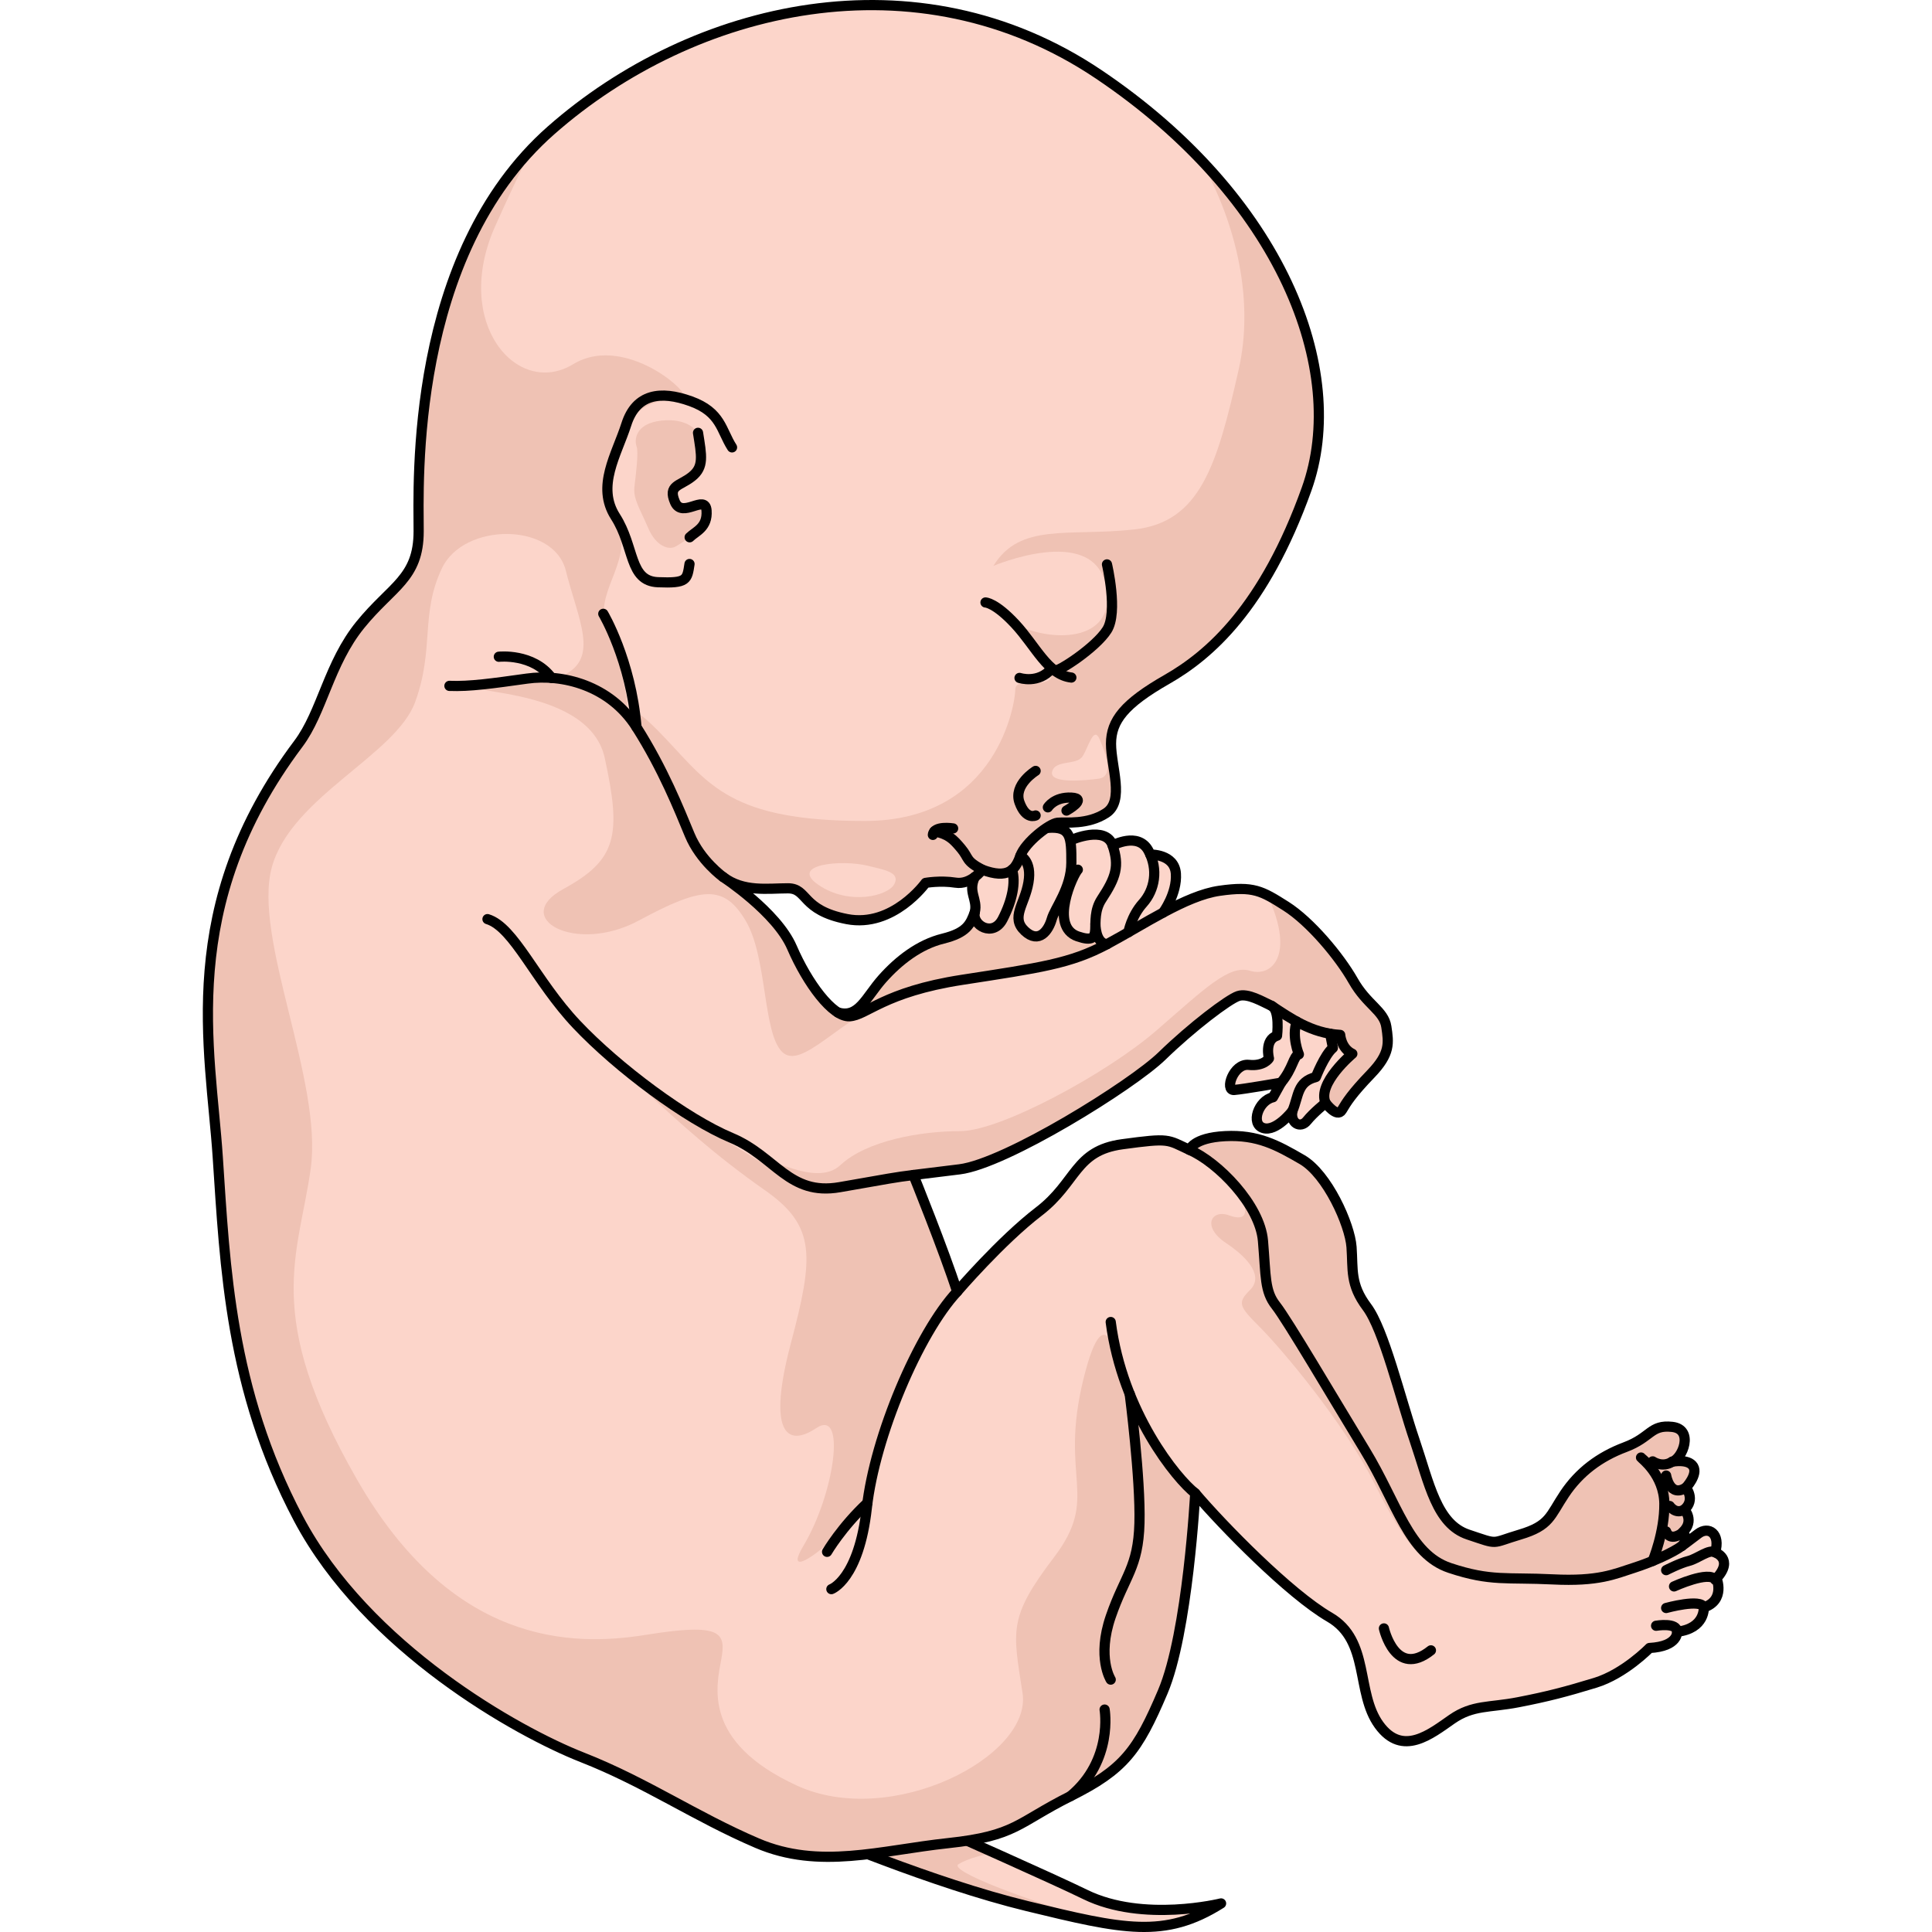 <?xml version="1.0" encoding="utf-8"?>
<!-- Created by: Science Figures, www.sciencefigures.org, Generator: Science Figures Editor -->
<svg version="1.1" id="Camada_1" xmlns="http://www.w3.org/2000/svg" xmlns:xlink="http://www.w3.org/1999/xlink" 
	 width="800px" height="800px" viewBox="0 0 149.907 189.746" enable-background="new 0 0 149.907 189.746"
	 xml:space="preserve">
<g>
	<g>
		<path fill="#EFC2B4" d="M60.084,179.996c0,0,11.529,4.939,20.902,7.212c9.373,2.273,13.468,3.233,19.019-0.269
			c0,0-7.654,1.91-13.332-0.874c-3.161-1.55-14.019-6.36-14.019-6.36L60.084,179.996z"/>
		<path fill="#FCD5CA" d="M86.673,186.065c-1.709-0.838-5.667-2.629-8.944-4.097c-1.107,0.191-2.54,0.531-3.504,1.109
			c-1.091,0.655,6.947,3.666,14.543,5.832c4.442,0.714,7.516,0.377,11.238-1.97C100.005,186.938,92.351,188.849,86.673,186.065z"/>
		<path fill="none" stroke="#000000" stroke-linecap="round" stroke-linejoin="round" stroke-miterlimit="10" d="M60.084,179.996
			c0,0,11.529,4.939,20.902,7.212c9.373,2.273,13.468,3.233,19.019-0.269c0,0-7.654,1.91-13.332-0.874
			c-3.161-1.55-14.019-6.36-14.019-6.36L60.084,179.996z"/>
	</g>
	<g>
		<path fill="#FCD5CA" d="M9.384,73.048c2.34-3.114,2.983-7.873,6.086-11.69c3.102-3.818,5.727-4.534,5.727-9.187
			c0-4.653-0.954-27.081,13.004-39.37C48.157,0.514,70.11-4.735,88.004,7.313c17.896,12.05,24.578,29.056,20.402,40.715
			c-4.175,11.659-9.545,16.31-13.72,18.696c-4.176,2.387-5.489,4.057-5.489,6.323c0,2.268,1.353,5.607-0.477,6.8
			c-1.829,1.193-3.978,0.877-4.771,0.955c-0.796,0.08-3.181,1.911-3.659,3.262c-0.477,1.352-1.192,2.307-3.738,1.352
			c0,0-1.114,1.512-2.625,1.273c-1.511-0.238-2.944,0.023-2.944,0.023s-3.181,4.43-7.713,3.556
			c-4.534-0.876-3.819-3.024-5.806-3.024s-4.375,0.398-6.365-1.112c0,0,5.251,3.419,6.762,6.919c1.51,3.5,3.976,6.84,5.646,6.76
			c1.67-0.078,3.34-2.387,11.055-3.578c7.715-1.193,10.657-1.591,14.236-3.5c3.579-1.908,7.716-4.771,11.056-5.248
			c3.341-0.477,4.136,0,6.522,1.512c2.385,1.51,5.247,4.93,6.601,7.315c1.352,2.386,3.021,2.943,3.26,4.534
			c0.238,1.59,0.399,2.624-1.51,4.613c-1.91,1.986-2.387,2.783-2.863,3.579c-0.477,0.794-1.593-0.716-1.593-0.716
			s-1.192,0.952-1.829,1.748c-0.634,0.797-1.669,0.239-1.433-0.955c0,0-1.59,2.067-2.862,1.671
			c-1.273-0.397-0.476-2.702,0.955-3.021l0.796-1.433c0,0-3.659,0.639-4.613,0.717c-0.954,0.08-0.08-2.625,1.432-2.466
			c1.512,0.16,1.989-0.637,1.989-0.637s-0.477-1.831,0.794-2.228c0,0,0.318-2.544-0.556-2.941c-0.877-0.399-2.309-1.273-3.262-0.953
			c-0.955,0.316-4.534,3.021-7.477,5.884c-2.942,2.864-15.35,10.577-19.882,11.134c-4.535,0.558-4.535,0.558-4.535,0.558
			s3.023,7.478,4.296,11.453c0,0,4.294-5.011,8.031-7.874c3.738-2.863,3.501-5.965,8.193-6.601c4.692-0.635,4.374-0.477,6.601,0.558
			c0,0,0.319-1.192,3.501-1.354c3.18-0.158,5.092,0.876,7.556,2.308c2.466,1.432,4.692,6.362,4.851,8.59
			c0.159,2.226-0.159,3.657,1.511,5.885c1.67,2.228,3.262,8.907,4.694,13.123c1.43,4.214,2.146,8.192,5.248,9.226
			c3.101,1.034,2.146,0.875,5.088,0c2.943-0.874,2.943-1.829,4.376-3.977c1.432-2.146,3.42-3.658,5.965-4.613
			c2.545-0.954,2.465-2.226,4.611-1.987c2.149,0.239,1.033,3.102,0,3.419c0,0,1.592-0.317,2.069,0.477
			c0.476,0.797-0.716,2.069-0.716,2.069s0.955,1.193-0.158,2.148c0,0,1.032,1.113-0.162,2.226c0,0,0.638,0.558-0.078,1.354
			c0,0,0.557-0.398,1.59-1.192c1.036-0.796,2.229-0.002,1.671,1.828c0,0,1.875,0.635,0.141,2.545c0,0,0.892,2.147-1.254,2.862
			c0,0,0.158,2.069-2.624,2.387c0,0,0.157,1.434-2.706,1.593c0,0-2.465,2.543-5.33,3.418c-2.863,0.876-4.691,1.353-7.556,1.908
			c-2.863,0.558-4.452,0.238-6.521,1.67c-2.067,1.432-4.85,3.738-7.158,0.559c-2.305-3.182-0.874-8.271-4.85-10.579
			c-3.978-2.306-10.498-8.986-13.204-12.169c0,0-0.715,13.681-3.181,19.487c-2.466,5.805-3.817,7.634-9.068,10.258
			c-5.249,2.625-5.327,3.897-12.008,4.613c-6.682,0.716-12.644,2.624-18.77,0c-6.125-2.624-10.896-5.963-17.181-8.429
			c-6.283-2.467-21.154-10.739-27.877-23.463c-6.719-12.727-7.196-24.736-7.913-35.474C0.756,102.913-2.585,88.996,9.384,73.048z"/>
		<path fill="#EFC2B4" d="M69.87,115.594c-0.49,0.058-1.019,0.16-1.587,0.318c-4.518,1.255-8.785,1.505-10.791,0
			c-2.008-1.506-13.805-8.533-13.805-8.533c3.012,2.761,6.526,6.024,11.546,9.536c5.019,3.514,4.766,6.524,2.508,15.059
			c-2.258,8.533-0.501,10.29,2.51,8.282c3.01-2.008,1.757,6.525-1.255,11.544c-3.012,5.02,6.776-3.263,6.776-6.022
			c0-2.631,3.422-12.995,8.302-18.963C72.912,123.191,70.33,116.736,69.87,115.594z"/>
		<path fill="#EFC2B4" d="M96.925,112.937c0,0,0.314-1.193,3.502-1.355c1.185-0.057,2.197,0.047,3.121,0.276
			c1.556,0.392,2.882,1.137,4.428,2.033c2.472,1.433,4.695,6.356,4.859,8.589c0.152,2.225-0.164,3.656,1.508,5.88
			c1.669,2.233,3.264,8.914,4.695,13.124c1.431,4.217,2.147,8.197,5.25,9.229c3.102,1.031,2.146,0.877,5.086,0
			c2.94-0.878,2.94-1.832,4.373-3.98c1.43-2.148,3.424-3.654,5.963-4.609c2.549-0.954,2.472-2.224,4.62-1.985
			c2.148,0.239,1.031,3.102,0,3.417c0,0,1.585-0.315,2.062,0.477c0.478,0.793-0.716,2.072-0.716,2.072s0.955,1.191-0.152,2.146
			c0,0,1.03,1.107-0.162,2.224c0,0,0.64,0.554-0.076,1.356c-0.593,0.429-1.671,0.982-2.873,1.469
			c-0.612,0.258-1.251,0.497-1.88,0.697c-1.871,0.591-3.445,1.345-7.941,1.117c-4.493-0.221-6.069,0.228-10.107-1.117
			c-4.047-1.356-5.173-6.367-8.322-11.539c-3.14-5.163-7.634-12.808-8.762-14.23c-1.116-1.422-0.972-2.844-1.269-6.365
			C103.836,118.34,99.712,114.15,96.925,112.937z"/>
		<g>
			<path fill="#EFC2B4" d="M95.779,144.814c-2.387-3.341-4.534-7.396-5.728-9.545c0,0-1.191-9.543-3.579,0.238
				c-2.385,9.783,1.671,11.453-2.863,17.419c-4.534,5.965-4.056,7.157-3.101,13.361c0.954,6.203-12.885,13.361-22.19,9.066
				c-9.306-4.294-7.874-9.782-7.396-12.407c0.477-2.624,0-3.579-7.396-2.386c-7.396,1.192-19.088,0.954-28.394-15.271
				c-9.306-16.225-5.726-21.951-4.533-30.541c1.191-8.59-5.727-22.666-3.818-29.586c1.908-6.92,12.168-10.977,14.077-16.225
				c1.909-5.25,0.478-8.59,2.624-13.123c2.149-4.534,10.977-4.534,12.17,0.237c1.192,4.772,3.34,8.591-0.239,10.261
				c0,0,3.797,1.578,5.488,3.34c1.69,1.764,0.24-4.295-1.193-7.873c-1.431-3.579,2.385-6.203,1.193-10.26
				c-1.193-4.057-0.715-4.772,0-7.874c0.715-3.103,3.339-4.773,5.965-4.295c2.624,0.478-5.012-6.919-10.498-3.579
				c-5.489,3.341-11.93-4.056-7.635-13.6c1.037-2.307,2.204-4.904,3.615-7.577c-12.008,12.56-11.15,33.138-11.15,37.574
				c0,4.652-2.625,5.368-5.727,9.187c-3.102,3.817-3.746,8.576-6.086,11.69c-11.969,15.948-8.629,29.865-7.913,40.602
				c0.716,10.737,1.193,22.747,7.913,35.474c6.723,12.724,21.594,20.996,27.877,23.463c6.285,2.466,11.056,5.805,17.181,8.429
				c6.125,2.624,12.088,0.716,18.77,0c6.681-0.716,6.759-1.988,12.008-4.613c5.25-2.624,6.602-4.453,9.068-10.258
				c2.116-4.983,2.943-15.762,3.135-18.717C96.965,146.596,96.43,145.726,95.779,144.814z"/>
			<path fill="#EFC2B4" d="M68.715,97.648c-2.955,1.05-4.086,2.109-5.208,2.162c-1.67,0.08-4.136-3.26-5.646-6.76
				c-1.511-3.5-6.762-6.919-6.762-6.919c0.562,0.425,1.154,0.688,1.759,0.862c-1.784-1.219-3.717-2.886-5.042-4.998
				c-3.097-4.944-5.246-18.307-19.562-14.966c-5.855,1.366,9.544-0.239,11.214,7.396c1.671,7.637,1.193,10.022-4.056,12.886
				c-5.25,2.862,1.192,6.442,7.396,3.102c6.203-3.341,8.352-3.579,10.498,0c2.147,3.579,1.67,10.976,3.579,12.884
				c1.91,1.91,5.728-3.341,10.976-5.249C68.203,97.924,68.483,97.791,68.715,97.648z"/>
			<path fill="#EFC2B4" d="M69.791,115.399c0,0,0,0,4.535-0.558c4.532-0.557,16.939-8.27,19.882-11.134
				c2.942-2.862,6.521-5.567,7.477-5.884c0.953-0.319,2.385,0.555,3.262,0.953c0.158,0.073,0.278,0.218,0.368,0.405
				c3.534,2.18,6.391,2.458,6.391,2.458c-0.16,1.432,1.192,1.852,1.192,1.852c-1.272,0.795-2.188,2.49-2.823,3.921
				c-0.241,0.542,1.438,1.309,1.585,1.821c0.076-0.033,0.146-0.098,0.207-0.196c0.476-0.796,0.953-1.593,2.863-3.579
				c1.909-1.989,1.748-3.023,1.51-4.613c-0.239-1.591-1.909-2.148-3.26-4.534c-1.354-2.386-4.216-5.806-6.601-7.315
				c-0.707-0.449-1.274-0.804-1.81-1.072c0.016,0.036,0.024,0.066,0.041,0.104c2.704,5.886,0.316,7.953-1.751,7.316
				c-2.069-0.637-4.454,1.75-9.227,5.885c-4.77,4.136-15.269,9.862-19.247,9.862c-3.976,0-9.226,0.955-11.771,3.341
				c-2.544,2.386-7.892-1.635-6.203,0.477c1.907,2.386,6.143,1.685,10.657,0.954c1.428-0.229,2.253-0.281,2.802-0.267
				C69.824,115.48,69.791,115.399,69.791,115.399z"/>
			<path fill="#EFC2B4" d="M119.025,141.487c-1.433-4.216-3.024-10.895-4.694-13.123c-1.238-1.648-1.382-2.863-1.439-4.285
				l-10.988-6.624c0.796,1.591,0.638,2.544-1.113,1.908c-1.75-0.635-2.705,1.115-0.318,2.705c2.386,1.591,3.659,3.34,2.386,4.612
				c-1.273,1.272-1.114,1.59,0.953,3.659c2.07,2.067,8.274,9.385,11.296,15.43c3.022,6.044,5.017,8.334,7.359,8.223
				c0.572-0.027,0.977-1.42,1.26-3.504C121.081,149.187,120.367,145.442,119.025,141.487z"/>
		</g>
		<path fill="#EFC2B4" d="M97.927,15.605c3.732,6.559,5.288,14.105,3.817,20.645c-2.148,9.544-3.818,15.031-10.259,15.747
			c-6.443,0.717-11.214-0.716-13.838,3.58c0,0,9.543-4.057,10.974,1.67c1.432,5.727-4.969,5.992-8.807,4.069
			c0,0,4.512,4.758,3.319,5.474c-1.193,0.717-3.34-0.238-3.34,0.955c0,1.193-1.669,12.885-14.794,12.885
			c-13.123,0-15.271-3.579-19.566-8.113c-4.293-4.532-3.34-2.146-1.194,1.67c1.743,3.098,4.113,10.278,8.897,12.877
			c1.461,0.348,2.984,0.18,4.327,0.18c1.987,0,1.272,2.148,5.806,3.024c4.533,0.874,7.713-3.556,7.713-3.556
			s1.433-0.262,2.944-0.023c1.511,0.238,2.625-1.273,2.625-1.273c2.546,0.955,3.261,0,3.738-1.352
			c0.478-1.351,2.863-3.182,3.659-3.262c0.794-0.078,2.942,0.238,4.771-0.955c1.83-1.192,0.477-4.532,0.477-6.8
			c0-2.267,1.313-3.936,5.489-6.323c4.176-2.386,9.546-7.037,13.72-18.696C111.691,38.856,108.254,26.378,97.927,15.605z
			 M87.978,76.477c-1.487,0.199-4.865,0.498-4.566-0.693c0.298-1.193,2.383-0.596,2.979-1.489c0.595-0.895,1.092-3.077,1.688-1.688
			C88.754,74.182,89.466,76.279,87.978,76.477z"/>
		<path fill="#FCD5CA" d="M90.921,91.549c0.029-0.143,0.325-1.631,1.413-2.843c1.07-1.185,1.499-3.026,0.734-4.772
			c0,0,2.377-0.086,2.511,1.871c0.134,1.955-1.26,3.826-1.26,3.826C93.184,90.242,92.038,90.91,90.921,91.549z"/>
		<path fill="#FCD5CA" d="M90.921,91.549c-0.715,0.421-1.421,0.821-2.108,1.184c-1.107-0.086-1.137-1.832-1.137-1.994
			c0-0.01,0-0.01,0-0.01c0.02-0.707,0.057-1.594,0.611-2.424c1.412-2.158,1.755-3.246,1.079-5.268c0,0,2.5-1.365,3.512,0.495
			c0.077,0.134,0.133,0.267,0.19,0.401c0.765,1.746,0.335,3.588-0.734,4.772C91.246,89.918,90.95,91.406,90.921,91.549z"/>
		<path fill="#FCD5CA" d="M85.156,86.977l-0.228-0.085c0.228-0.658,0.382-1.384,0.382-2.167c0-0.926,0-1.66-0.126-2.204l0.126-0.029
			c0,0,3.376-1.479,4.055,0.546c0.676,2.021,0.333,3.109-1.079,5.268c-0.555,0.83-0.591,1.717-0.611,2.424c0,0,0,0,0,0.01
			c-0.029,1.125,0.02,1.823-1.727,1.231C84.001,91.311,84.497,88.706,85.156,86.977z"/>
		<path fill="#FCD5CA" d="M83.01,81.309c1.431-0.105,1.976,0.286,2.176,1.212c0.126,0.544,0.126,1.278,0.126,2.204
			c0,0.783-0.155,1.509-0.382,2.167c-0.496,1.46-1.328,2.624-1.546,3.378c-0.306,1.088-1.242,2.482-2.646,1.155
			c-1.411-1.326-0.009-2.587,0.362-4.743c0.373-2.166-0.8-2.605-0.8-2.605v-0.009c0.343-0.964,1.651-2.178,2.672-2.816L83.01,81.309
			z"/>
		<path fill="#FCD5CA" d="M78.562,90.27c-0.945,1.834-3.034,0.592-2.73-0.687c0.307-1.278-0.705-1.956,0-3.445v-0.009
			c0.458-0.345,0.736-0.717,0.736-0.717c1.498,0.563,2.357,0.459,2.911-0.01l0.009,0.01C79.867,86.652,79.506,88.437,78.562,90.27z"
			/>
		<path fill="#F2C4B3" d="M75.832,89.583c-0.304,1.278,1.786,2.521,2.73,0.687c0.944-1.832,1.305-3.617,0.926-4.857l-0.009-0.01
			c0.381-0.295,0.62-0.782,0.821-1.326c0,0,1.173,0.439,0.8,2.605c-0.372,2.156-1.773,3.417-0.362,4.743
			c1.404,1.327,2.339-0.067,2.646-1.155c0.218-0.754,1.05-1.918,1.546-3.378l0.228,0.085c-0.66,1.729-1.155,4.334,0.792,4.993
			c1.747,0.592,1.698-0.106,1.727-1.231c0,0.162,0.029,1.908,1.137,1.994c-3.579,1.909-6.519,2.31-14.24,3.502
			c-7.712,1.194-9.38,3.494-11.052,3.58c-0.354,0.02-0.737-0.115-1.146-0.372l0.009-0.01c2.051,0.61,2.749-1.479,4.361-3.304
			c1.624-1.821,3.647-3.377,5.957-3.941C75.011,91.616,75.393,90.795,75.832,89.583z"/>
		<path fill="none" stroke="#000000" stroke-linecap="round" stroke-linejoin="round" stroke-miterlimit="10" d="M51.976,43.939
			c-1.073-1.67-1.073-3.46-4.056-4.533c-2.983-1.074-5.368-0.717-6.324,2.266c-0.954,2.982-2.982,6.084-1.073,9.067
			c1.909,2.982,1.313,6.323,4.176,6.442c2.863,0.119,2.863-0.238,3.101-1.79"/>
		<path fill="#EFC2B4" d="M47.812,52.767c0.607-0.596,1.778-0.954,1.66-2.624c-0.121-1.67-2.387,0.834-3.104-0.836
			c-0.714-1.67,0.477-1.551,1.671-2.505c1.194-0.954,0.955-2.027,0.596-4.294c0,0-0.871-1.486-3.559-1.203
			c-2.688,0.283-2.688,1.98-2.475,2.546c0.212,0.566-0.071,2.758-0.212,3.961c-0.141,1.202,0.566,2.193,1.344,4.031
			c0.778,1.839,2.051,2.193,2.688,1.839C47.057,53.328,47.812,52.767,47.812,52.767z"/>
		<path fill="none" stroke="#000000" stroke-linecap="round" stroke-linejoin="round" stroke-miterlimit="10" d="M48.635,42.508
			c0.359,2.267,0.598,3.34-0.596,4.294c-1.193,0.954-2.385,0.835-1.671,2.505c0.716,1.67,2.983-0.834,3.104,0.836
			c0.118,1.67-1.053,2.028-1.66,2.624"/>
		<path fill="none" stroke="#000000" stroke-linecap="round" stroke-linejoin="round" stroke-miterlimit="10" d="M9.384,73.048
			c2.34-3.114,2.983-7.873,6.086-11.69c3.102-3.818,5.727-4.534,5.727-9.187c0-4.653-0.954-27.081,13.004-39.37
			C48.157,0.514,70.11-4.735,88.004,7.313c17.896,12.05,24.578,29.056,20.402,40.715c-4.175,11.659-9.545,16.31-13.72,18.696
			c-4.176,2.387-5.489,4.057-5.489,6.323c0,2.268,1.353,5.607-0.477,6.8c-1.829,1.193-3.978,0.877-4.771,0.955
			c-0.796,0.08-3.181,1.911-3.659,3.262c-0.477,1.352-1.192,2.307-3.738,1.352c0,0-1.114,1.512-2.625,1.273
			c-1.511-0.238-2.944,0.023-2.944,0.023s-3.181,4.43-7.713,3.556c-4.534-0.876-3.819-3.024-5.806-3.024s-4.375,0.398-6.365-1.112
			c0,0,5.251,3.419,6.762,6.919c1.51,3.5,3.976,6.84,5.646,6.76c1.67-0.078,3.34-2.387,11.055-3.578
			c7.715-1.193,10.657-1.591,14.236-3.5c3.579-1.908,7.716-4.771,11.056-5.248c3.341-0.477,4.136,0,6.522,1.512
			c2.385,1.51,5.247,4.93,6.601,7.315c1.352,2.386,3.021,2.943,3.26,4.534c0.238,1.59,0.399,2.624-1.51,4.613
			c-1.91,1.986-2.387,2.783-2.863,3.579c-0.477,0.794-1.593-0.716-1.593-0.716s-1.192,0.952-1.829,1.748
			c-0.634,0.797-1.669,0.239-1.433-0.955c0,0-1.59,2.067-2.862,1.671c-1.273-0.397-0.476-2.702,0.955-3.021l0.796-1.433
			c0,0-3.659,0.639-4.613,0.717c-0.954,0.08-0.08-2.625,1.432-2.466c1.512,0.16,1.989-0.637,1.989-0.637s-0.477-1.831,0.794-2.228
			c0,0,0.318-2.544-0.556-2.941c-0.877-0.399-2.309-1.273-3.262-0.953c-0.955,0.316-4.534,3.021-7.477,5.884
			c-2.942,2.864-15.35,10.577-19.882,11.134c-4.535,0.558-4.535,0.558-4.535,0.558s3.023,7.478,4.296,11.453
			c0,0,4.294-5.011,8.031-7.874c3.738-2.863,3.501-5.965,8.193-6.601c4.692-0.635,4.374-0.477,6.601,0.558
			c0,0,0.319-1.192,3.501-1.354c3.18-0.158,5.092,0.876,7.556,2.308c2.466,1.432,4.692,6.362,4.851,8.59
			c0.159,2.226-0.159,3.657,1.511,5.885c1.67,2.228,3.262,8.907,4.694,13.123c1.43,4.214,2.146,8.192,5.248,9.226
			c3.101,1.034,2.146,0.875,5.088,0c2.943-0.874,2.943-1.829,4.376-3.977c1.432-2.146,3.42-3.658,5.965-4.613
			c2.545-0.954,2.465-2.226,4.611-1.987c2.149,0.239,1.033,3.102,0,3.419c0,0,1.592-0.317,2.069,0.477
			c0.476,0.797-0.716,2.069-0.716,2.069s0.955,1.193-0.158,2.148c0,0,1.032,1.113-0.162,2.226c0,0,0.638,0.558-0.078,1.354
			c0,0,0.557-0.398,1.59-1.192c1.036-0.796,2.229-0.002,1.671,1.828c0,0,1.875,0.635,0.141,2.545c0,0,0.892,2.147-1.254,2.862
			c0,0,0.158,2.069-2.624,2.387c0,0,0.157,1.434-2.706,1.593c0,0-2.465,2.543-5.33,3.418c-2.863,0.876-4.691,1.353-7.556,1.908
			c-2.863,0.558-4.452,0.238-6.521,1.67c-2.067,1.432-4.85,3.738-7.158,0.559c-2.305-3.182-0.874-8.271-4.85-10.579
			c-3.978-2.306-10.498-8.986-13.204-12.169c0,0-0.715,13.681-3.181,19.487c-2.466,5.805-3.817,7.634-9.068,10.258
			c-5.249,2.625-5.327,3.897-12.008,4.613c-6.682,0.716-12.644,2.624-18.77,0c-6.125-2.624-10.896-5.963-17.181-8.429
			c-6.283-2.467-21.154-10.739-27.877-23.463c-6.719-12.727-7.196-24.736-7.913-35.474C0.756,102.913-2.585,88.996,9.384,73.048z"/>
		<path fill="none" stroke="#000000" stroke-linecap="round" stroke-linejoin="round" stroke-miterlimit="10" d="M24.219,67.361
			c1.987,0.079,4.215-0.239,7.635-0.716c3.42-0.478,8.113,0.635,10.737,4.772c2.625,4.136,4.168,8.033,5.225,10.578
			c1.057,2.545,3.283,4.136,3.283,4.136"/>
		<path fill="none" stroke="#000000" stroke-linecap="round" stroke-linejoin="round" stroke-miterlimit="10" d="M39.33,60.283
			c0,0,2.705,4.533,3.261,11.135"/>
		<path fill="none" stroke="#000000" stroke-linecap="round" stroke-linejoin="round" stroke-miterlimit="10" d="M29.071,64.5
			c0,0,3.361-0.372,5.179,2.08"/>
		<path fill="none" stroke="#000000" stroke-linecap="round" stroke-linejoin="round" stroke-miterlimit="10" d="M76.868,59.17
			c0,0,0.956,0,2.945,2.147c1.987,2.147,3.179,4.964,5.488,5.226"/>
		<path fill="none" stroke="#000000" stroke-linecap="round" stroke-linejoin="round" stroke-miterlimit="10" d="M83.662,65.852
			c0.29,0.196,4.025-2.228,5.137-3.979c1.114-1.748,0-6.442,0-6.442"/>
		<path fill="none" stroke="#000000" stroke-linecap="round" stroke-linejoin="round" stroke-miterlimit="10" d="M80.21,66.58
			c0,0,1.87,0.624,3.163-0.927"/>
		<path fill="none" stroke="#000000" stroke-linecap="round" stroke-linejoin="round" stroke-miterlimit="10" d="M81.791,75.712
			c0,0-2.217,1.352-1.581,3.103c0.638,1.749,1.581,1.273,1.581,1.273"/>
		<path fill="none" stroke="#000000" stroke-linecap="round" stroke-linejoin="round" stroke-miterlimit="10" d="M82.994,79.291
			c0,0,0.637-1.035,2.307-0.955c1.67,0.081-0.478,1.273-0.478,1.273"/>
		<path fill="none" stroke="#000000" stroke-linecap="round" stroke-linejoin="round" stroke-miterlimit="10" d="M73.689,81.361
			c0,0-1.91-0.32-1.989,0.635"/>
		<path fill="none" stroke="#000000" stroke-linecap="round" stroke-linejoin="round" stroke-miterlimit="10" d="M71.848,81.652
			c1.364,0.264,1.842,0.74,2.635,1.694c0.796,0.954,0.398,1.194,2.069,2.069"/>
		<path fill="none" stroke="#000000" stroke-linecap="round" stroke-linejoin="round" stroke-miterlimit="10" d="M27.957,90.269
			c2.624,0.794,4.693,6.043,8.75,10.337c4.056,4.296,10.815,9.309,15.191,11.138c4.372,1.829,5.646,5.726,10.656,4.851
			c5.01-0.875,5.397-0.968,7.237-1.194"/>
		<path fill="none" stroke="#000000" stroke-linecap="round" stroke-linejoin="round" stroke-miterlimit="10" d="M104.946,98.777
			c1.829,1.193,3.896,2.703,6.759,2.863c0,0,0.08,1.319,1.192,1.852c0,0-3.498,2.921-2.624,4.83"/>
		<path fill="none" stroke="#000000" stroke-linecap="round" stroke-linejoin="round" stroke-miterlimit="10" d="M107.012,109.115
			c0.637-1.51,0.443-2.854,2.307-3.34c0,0,0.833-2.158,1.67-2.862l-0.273-1.386"/>
		<path fill="none" stroke="#000000" stroke-linecap="round" stroke-linejoin="round" stroke-miterlimit="10" d="M105.9,106.332
			c1.194-1.431,1.194-2.624,1.748-2.782c0,0-0.741-1.741-0.211-3.218"/>
		<path fill="none" stroke="#000000" stroke-linecap="round" stroke-linejoin="round" stroke-miterlimit="10" d="M61.731,156.072
			c0,0,2.702-0.959,3.482-7.984c0.779-7.025,5.093-17.181,8.875-21.235"/>
		<path fill="none" stroke="#000000" stroke-linecap="round" stroke-linejoin="round" stroke-miterlimit="10" d="M61.31,152.409
			c0,0,1.44-2.461,3.962-4.802"/>
		<path fill="none" stroke="#000000" stroke-linecap="round" stroke-linejoin="round" stroke-miterlimit="10" d="M97.469,146.656
			c-1.817-1.391-7.16-7.934-8.302-16.819"/>
		<path fill="none" stroke="#000000" stroke-linecap="round" stroke-linejoin="round" stroke-miterlimit="10" d="M88.567,167.9
			c0,0,0.872,4.995-3.347,8.501"/>
		<path fill="none" stroke="#000000" stroke-linecap="round" stroke-linejoin="round" stroke-miterlimit="10" d="M89.167,164.959
			c0,0-1.38-2.161,0-6.184c1.38-4.023,2.704-4.805,2.822-9.186c0.121-4.382-0.956-12.682-0.956-12.682"/>
		<path fill="none" stroke="#000000" stroke-linecap="round" stroke-linejoin="round" stroke-miterlimit="10" d="M96.912,112.936
			c2.787,1.213,6.907,5.407,7.207,8.927c0.299,3.521,0.149,4.942,1.273,6.366c1.122,1.423,5.615,9.062,8.762,14.23
			c3.145,5.168,4.269,10.186,8.312,11.533c4.046,1.349,5.619,0.898,10.111,1.123c4.494,0.226,6.068-0.523,7.939-1.123
			c1.873-0.6,3.87-1.512,4.753-2.165"/>
		<path fill="none" stroke="#000000" stroke-linecap="round" stroke-linejoin="round" stroke-miterlimit="10" d="M141.249,143.146
			c0.057,0.086,2.262,1.715,2.292,4.529c0.031,2.815-1.146,5.63-1.146,5.63"/>
		<path fill="none" stroke="#000000" stroke-linecap="round" stroke-linejoin="round" stroke-miterlimit="10" d="M142.395,143.524
			c0,0,0.949,0.671,1.919,0.03"/>
		<path fill="none" stroke="#000000" stroke-linecap="round" stroke-linejoin="round" stroke-miterlimit="10" d="M143.717,144.917
			c0,0,0.357,2.221,1.95,1.184"/>
		<path fill="none" stroke="#000000" stroke-linecap="round" stroke-linejoin="round" stroke-miterlimit="10" d="M144.066,147.908
			c0,0,0.59,0.882,1.443,0.34"/>
		<path fill="none" stroke="#000000" stroke-linecap="round" stroke-linejoin="round" stroke-miterlimit="10" d="M143.717,150.404
			c0,0,0.289,1.047,1.552,0.176"/>
		<path fill="none" stroke="#000000" stroke-linecap="round" stroke-linejoin="round" stroke-miterlimit="10" d="M143.717,154.209
			c0,0,1.305-0.676,2.206-0.903c0.9-0.229,2.038-1.21,2.608-0.843"/>
		<path fill="none" stroke="#000000" stroke-linecap="round" stroke-linejoin="round" stroke-miterlimit="10" d="M144.491,155.806
			c0,0,3.482-1.59,4.04-0.649"/>
		<path fill="none" stroke="#000000" stroke-linecap="round" stroke-linejoin="round" stroke-miterlimit="10" d="M143.717,157.925
			c0,0,3.45-0.951,3.7-0.055"/>
		<path fill="none" stroke="#000000" stroke-linecap="round" stroke-linejoin="round" stroke-miterlimit="10" d="M142.729,159.669
			c0,0,2.093-0.362,2.064,0.588"/>
		<path fill="none" stroke="#000000" stroke-linecap="round" stroke-linejoin="round" stroke-miterlimit="10" d="M115.998,159.929
			c0,0,1.112,4.959,4.617,2.156"/>
		<path fill="none" stroke="#000000" stroke-linecap="round" stroke-linejoin="round" stroke-miterlimit="10" d="M75.819,86.132
			c-0.708,1.493,0.305,2.169,0,3.451c-0.305,1.282,1.789,2.519,2.734,0.686c0.945-1.834,1.302-3.618,0.921-4.853"/>
		<path fill="none" stroke="#000000" stroke-linecap="round" stroke-linejoin="round" stroke-miterlimit="10" d="M80.29,84.064
			c0,0,1.167,0.454,0.794,2.615c-0.371,2.16-1.767,3.424-0.359,4.75c1.405,1.325,2.337-0.072,2.648-1.161
			c0.31-1.092,1.925-3.049,1.928-5.547c0.003-2.497-0.026-3.587-2.307-3.415"/>
		<path fill="none" stroke="#000000" stroke-linecap="round" stroke-linejoin="round" stroke-miterlimit="10" d="M85.301,82.493
			c0,0,3.377-1.485,4.053,0.54c0.675,2.025,0.339,3.118-1.08,5.273c-1.416,2.153,0.523,4.63-2.337,3.663
			c-2.859-0.968-0.447-6.13,0-6.554"/>
		<path fill="none" stroke="#000000" stroke-linecap="round" stroke-linejoin="round" stroke-miterlimit="10" d="M89.354,83.033
			c0,0,2.498-1.363,3.511,0.5c1.012,1.863,0.609,3.89-0.54,5.171c-1.148,1.282-1.418,2.852-1.418,2.852"/>
		<path fill="none" stroke="#000000" stroke-linecap="round" stroke-linejoin="round" stroke-miterlimit="10" d="M87.664,90.73
			c0,0-0.026,1.913,1.135,2.002"/>
		<path fill="none" stroke="#000000" stroke-linecap="round" stroke-linejoin="round" stroke-miterlimit="10" d="M93.057,83.93
			c0,0,2.373-0.084,2.509,1.872c0.134,1.958-1.255,3.827-1.255,3.827"/>
		<path fill="none" stroke="#000000" stroke-linecap="round" stroke-linejoin="round" stroke-miterlimit="10" d="M75.819,89.583
			c-0.439,1.216-0.815,2.031-3.125,2.603c-2.31,0.569-4.335,2.124-5.955,3.945c-1.62,1.822-2.315,3.912-4.363,3.307"/>
		<path fill="#FCD5CA" d="M65.327,85.032c-2.549-0.638-7.833-0.156-4.857,1.88c2.979,2.037,6.816,1.098,7.442-0.078
			C68.537,85.658,66.893,85.424,65.327,85.032z"/>
	</g>
</g>
</svg>